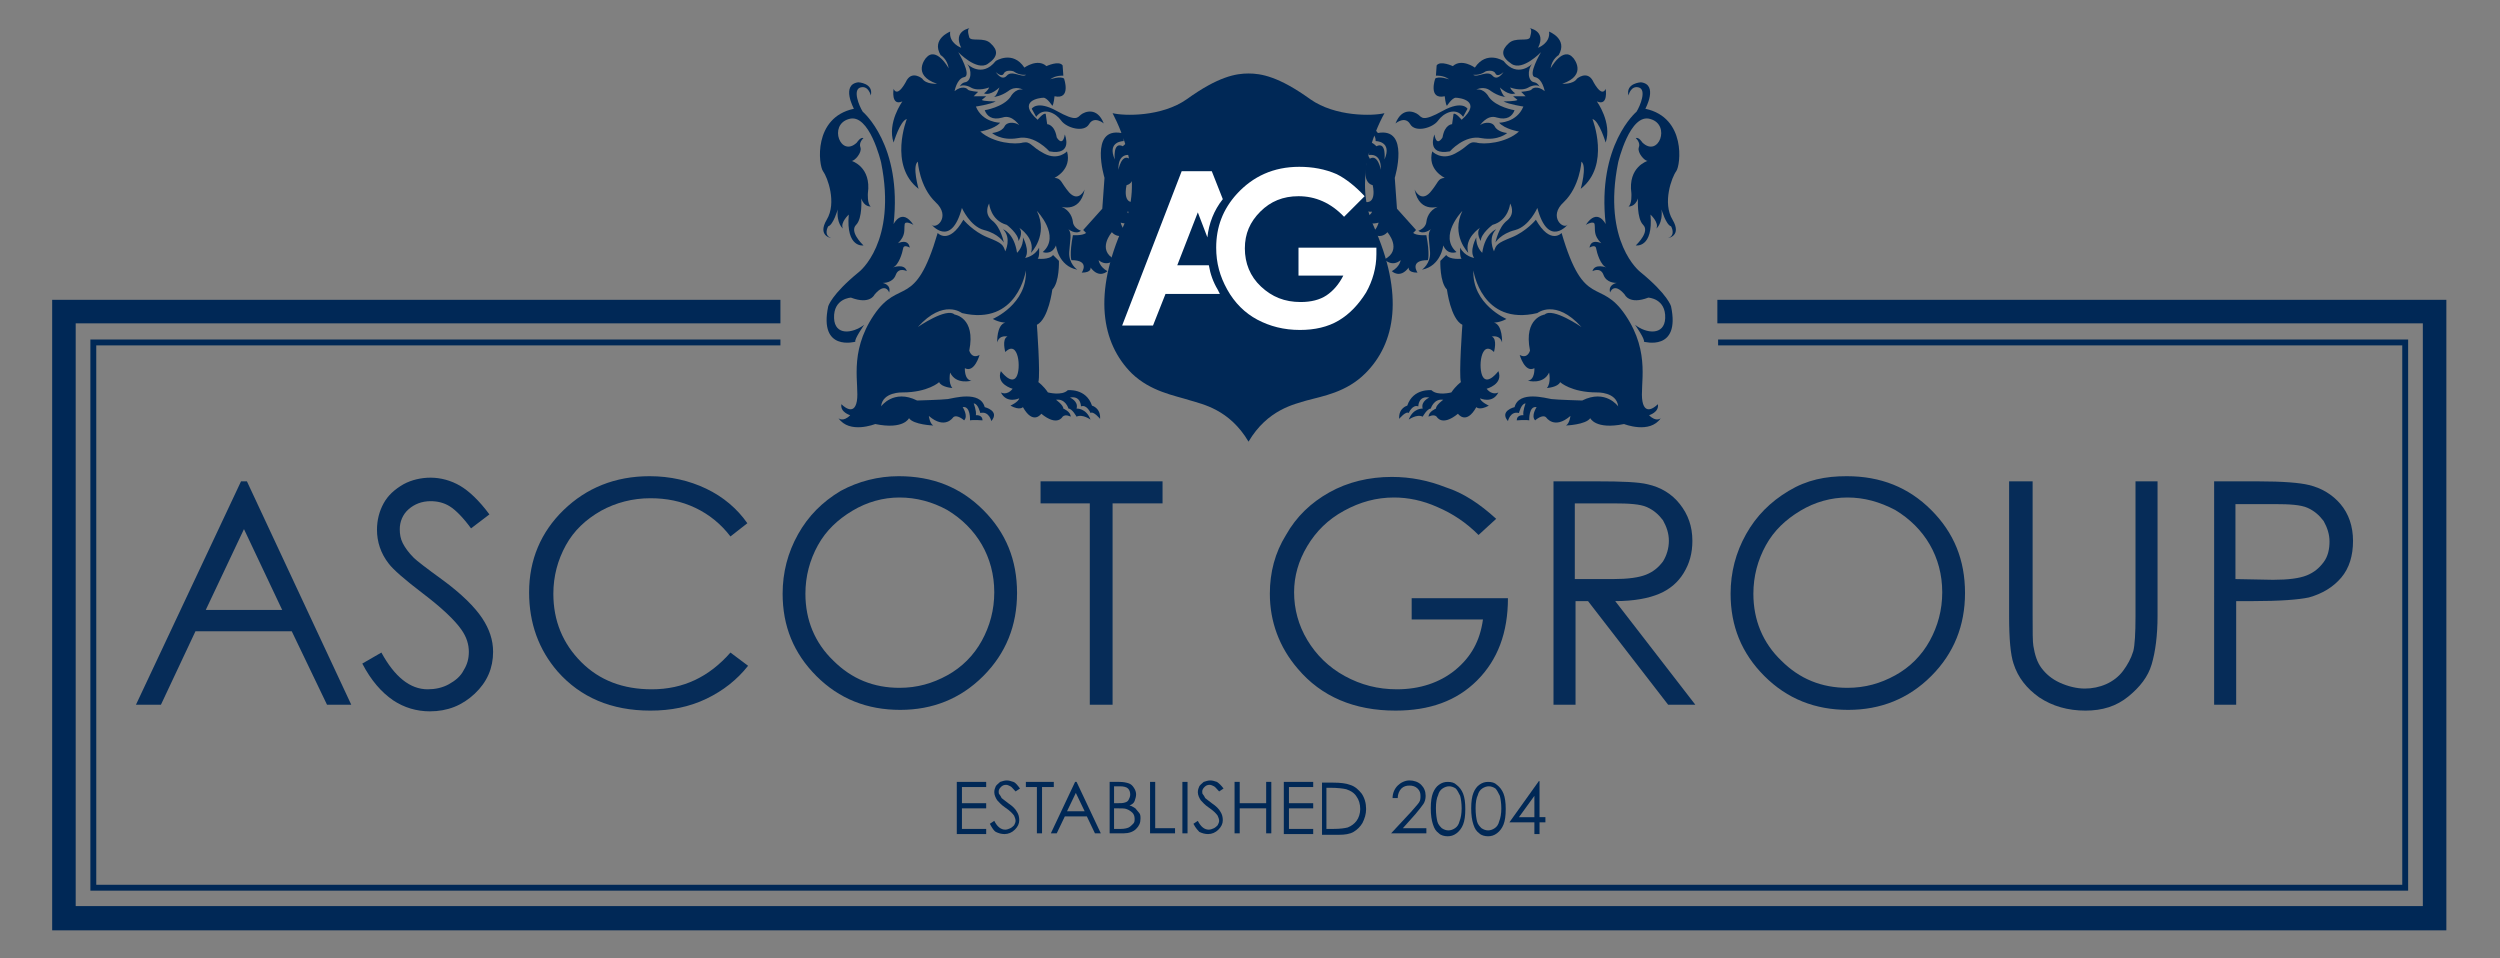 <?xml version="1.0" encoding="utf-8"?>
<!-- Generator: Adobe Illustrator 22.1.0, SVG Export Plug-In . SVG Version: 6.00 Build 0)  -->
<svg version="1.1" id="Layer_1" xmlns="http://www.w3.org/2000/svg" xmlns:xlink="http://www.w3.org/1999/xlink" x="0px" y="0px"
	 viewBox="0 0 340.2 130.4" style="enable-background:new 0 0 340.2 130.4;" xml:space="preserve">
<rect x="0" y="0" width="340.2" height="130.4" fill="#808080" stroke="none"/>
<style type="text/css">
	.st0{fill-rule:evenodd;clip-rule:evenodd;fill:#002856;}
	.st1{fill:#002856;}
	.st2{fill:#FFFFFF;}
	.st3{opacity:0.95;}
</style>
<g>
	<path class="st0" d="M169.9,60.1c-2.6-4.4-6.3-5.1-7.9-5.6c-2.2-0.7-5.4-1.2-8-3.7c-4.1-4.1-5.3-10.8-1.1-20.1
		c2.7-6-0.1-12.6-1.5-15.3c1.6,0.4,6.7,0.5,10.1-1.9c4.3-3.1,6.7-3.5,8.4-3.5c1.7,0,4.1,0.4,8.4,3.5c3.4,2.4,8.5,2.3,10.1,1.9
		c-1.5,2.7-4.2,9.3-1.5,15.3c4.2,9.4,3,16-1.1,20.1c-2.6,2.6-5.8,3.1-8,3.7C176.2,55,172.5,55.7,169.9,60.1z"/>
	<g>
		<g>
			<path class="st1" d="M144.9,18.3c-0.3,1.8-1.1,0.4-1.1,0.4c-0.3-1.8-1.3-1.8-1.3-1.8l-0.2-1.4c-0.3-0.2-1.1,0.8-1.1,0.8
				c-2.9-2.6,0.3-3,0.8-3c0.5,0,1.2,1.1,1.2,1.1c0.2-0.2,0.3-1.3,0.3-1.3c2.3,0.5,1.3-2.4,1.3-2.4c-0.5-0.4-1.9,0.1-1.9,0.1
				c0.8-0.6,1.8-0.5,1.8-0.5l-0.1-1.4c-0.5-0.7-2.2,0.1-2.2,0.1c-1.2-1.1-3,0.2-3,0.2c-1.6-2.4-3.9-0.9-3.9-0.9
				c-1.9,2.4-3.9,0.4-3.9,0.4c0.7,0.8,0.6,2.4-0.3,2.5c-0.5,0.1-0.7,0.6-0.7,0.6c0.2-0.3,1-0.2,1.5,0.1c1,0.6,2.5,0,2.5,0
				c-0.2,0.5-0.7,0.8-0.7,0.8c0.9,0.4,2.1-0.8,2.1-0.8c-0.4,1.2-0.7,1.3-0.8,1.3c0.1,0,1-0.1,2-0.8c1-0.8,2-0.2,2-0.2
				c-1.1-0.2-1.7,1-1.7,1c-1,1.4-3.5,1.8-3.5,1.8c0.3,0.8,1,1.4,2.4,1c1.4-0.5,2.4,1.2,2.4,1.2c-0.2-0.5-1.7-0.8-2.1,0
				c-0.4,0.8-1.7,0.9-1.7,0.9s1.2,1.1,3.5,0.7c2.3-0.5,4.3,1.8,4.3,1.8C146.1,21.2,144.9,18.3,144.9,18.3z M139.6,10.2
				c-0.6,0.4-1.9-0.7-2.6,0.1c-0.7,0.8-1.5-0.5-1.5-0.5s0.8,0.8,1.1,0.2c0.3-0.6,1.3-0.3,1.3-0.3C138.9,10.4,139.7,10.1,139.6,10.2z
				"/>
		</g>
		<path class="st1" d="M130.4,7.1c0,0,2.5,2.6,4,1.6c1.5-1,1.4-1.9,0.4-2.8c-0.9-0.9-2.6-0.2-2.9-0.8c-0.2-0.7-0.3-1.3,0.2-1.3
			c0,0-2.5,0.3-1.3,2.7c0,0-1.7-0.6-1.5-2.2c0,0-2.6,1-1.3,3.2c0,0,0.9,0.5,1.1,1.8c0,0-1.7-3.1-3.1-1.4c0,0-2,2.3,1.5,3.5
			c0,0-1.5,0.1-2-0.7c0,0-1.3-1.1-2.1,0.2c0,0-1.2,2.5-1.8,1.2c0,0-0.4,2.4,1.2,1.7c0,0-2.1,2.9-1.2,5.6c0,0,0.9-3,1.8-3.2
			c0,0-2.5,6.3,1.6,9.5c0,0-0.9-3.1-0.1-3.7c0,0,0.2,3.4,2.4,5.5c2.2,2,0,3.9-0.6,3c0,0,2.7,3.4,4.2-2.2c0,0,1.1,2.5,3,3
			c2,0.5,2.7,1.7,2.7,1.7s-0.4-2.1-1.6-3c-1.2-1-0.4-2.3-0.4-2.3s0.2,2.3,2.4,2.9c0,0,1.6,1.2,1.6,2.2c0,0,0.7-1.1,0.1-1.8
			c0,0,2.2,1.4,1.6,3.4c0,0,2.4-2.4,0.8-5.7c0,0,3.3,3.4,0.8,5.6c0,0,1.2,0.5,1.8-0.9c0,0,0.3,2.8,2.9,3.3c0,0-1.2-0.8-1.1-2.4
			c0.1-1.6,0.4-2.5-0.1-3.1c0,0,1,0.8,1.7,0.2c0,0-1-0.3-1.1-1.2c-0.1-0.9-0.7-1.9-2-2.2c0,0,2.9,1.3,3.6-2.2c0,0-0.8,1.8-2.1,0.4
			c-1.2-1.4-1-1.9-2-2c0,0,2.4-1.1,1.7-3.6c0,0-1.2,1.3-3.1,0.3c-1.9-1-1.8-1.7-2.9-1.5c-1,0.3-4,0.1-5.8-1.5c0,0,1.9-0.3,2.7-1.2
			c0,0-2.4,0-3.3-2.2c0,0,2-0.3,2.7-0.7c0,0-1.7,0-1.9-0.2l0.6-0.5h-1.7l0.6-0.6c0,0-1.2-0.1-1.4-0.3c-0.1-0.2-0.8-0.6-1.8,0.2
			c0,0,0.3-1.7,1.3-1.9C132.3,10.3,130.4,7.1,130.4,7.1z"/>
		<path class="st1" d="M144.1,35.5c0,0,0.1,2.9-0.9,3.9c0,0-0.5,4-2.1,4.8c0,0,0.5,6.8,0.2,7.8c0,0,0.7,0.5,1.3,1.4
			c0,0,1.9,0.5,2.7-0.3c0,0,2.5-0.3,3.3,2.1c0,0,1.2,0.3,1.1,1.8c0,0-0.9-1.1-1.3-0.8c0,0-0.5-1.2-1.3-0.9c0,0,0-1.5-1.5-1.2
			c0,0,1.2,0.5,0.9,1.5c0,0,1.3-0.1,1.9,1.5c0,0-1.1-0.8-1.9-0.4c0,0-0.6-1.1-1.1-1.1c0,0-0.4-1.4-1.7-1.2c0,0,1,0.7,1,1.2
			c0,0,1,0.4,1,1.1c0,0-0.7-0.4-1.1,0c0,0-0.7,1.4-2.9-0.4c0,0-1.1,1.6-2.5-0.9c0,0-0.4,0.5-1.7-0.2c0,0,1.1-0.5,1.2-1
			c0,0-1.7,0.8-2.5-0.8c0,0,0.8,0.5,1.6-0.5c0,0-2.3-0.6-1.6-2.4c0,0,1.4,1.9,2.1,0.8c0.7-1.1,0.3-5.2-1.5-3.4c0,0-0.5-1.8,0.3-2.1
			c0,0-1.1-0.3-1.4,0.8c0,0-0.1-2.4,1.1-2.7c0,0-0.8,0-1.7-0.5c0,0,4.7-2,4.5-6.6c0,0-1.1,7.6-8.7,5.8c0,0-2.5-2-6,1.9
			c0,0,3.9-2.7,5-1.7c0,0,2.9,0.4,2,4.9c0,0,0.3,1.2,1.4,0.6c0,0-0.7,2.5-2,1.8c0,0-0.1,1.6,0.9,1.7c0,0-2.1,0.6-2.9-1.1
			c0,0-0.3,1.4,0.3,2.1c0,0-1.5-0.1-1.8-0.8c0,0-1.5,1.4-5,1.4c0,0-2.7-0.1-2.9,1.9c0,0,1.7-2.4,4.9-0.8c0,0,3.5-0.1,4.2-0.2
			c0.7-0.1,4.4-1.2,5,1.1c0,0,2.1,0.5,0.9,1.9c0,0-0.3-1.4-1.5-1.1c0,0-0.3-1.3-0.9-1.3c0,0,0.4,1,0.3,1.6c0,0,0.9-0.1,0.9,0.7
			c0,0-1.2-0.1-1.7,0c0,0,0.1-2-1-1.8c0,0,0.8,1.2,0.2,1.8c0,0-1-0.9-1.5-0.4c0,0-1.1,1.7-3.3-0.2c0,0,0.1,1,0.6,1.3
			c0,0-2.7-0.1-3.3-1c0,0-0.7,1.6-4.6,0.8c0,0-3.5,1.4-5-0.8c0,0,0.6,0.6,1.6-0.4c0,0-1.4-0.4-1.2-1.5c0,0,1.7,1.8,2.1-0.4
			c0.4-2.2-1.2-6.5,2.3-11.7c3.5-5.2,5.6-0.6,8.7-11.2c0,0,1.5,1.7,3.5-1.8c0,0,1.3,1.6,3.3,2.4c2,0.8,2.1,1,2.4,1.9
			c0,0,0.9-1.8-0.3-3c0,0,1.5,0.5,1.9,3.2c0,0,0.9-0.8,0.8-2.1c0,0,1,1.8,0.3,2.8c0,0,1.3-0.2,1.9-1.4c0,0,0.1,1.3-0.2,1.5
			c0,0,1.6,0.2,2.1-0.5L144.1,35.5z"/>
		<path class="st1" d="M117.6,44.2c0,0-1.4,2-1.2,2.3c0,0-5,1.4-3.7-4.8c0,0,0.4-1.6,4.2-4.7c0,0,5.2-4,3-14.9c0,0-1.6-6.8-4.4-5.9
			c-2.8,0.8-1.1,5.3,1.1,3.2c0,0,0.5-0.8,0.9-0.6c0,0-0.7,0.6-0.4,1.3c0.2,0.7-0.8,1.8-1.2,1.8c0,0,2.7,0.8,2.2,4.4
			c0,0-0.1,1.5,0.4,1.8c0,0-0.9,0.1-1.3-1.1c0,0,0.2,2.7-0.7,3.6c-0.9,0.9,0.7,2.5,1,2.8c0,0-2.4,0.4-2-4.2c0,0-1.2,1.1-0.8,1.9
			c0,0-0.9-0.7-0.7-2.6c0,0-0.6,2.1-1.3,2.3c0,0-0.7,1.2,0.4,1.6c0,0-1.9-0.3-0.6-2.5c1.4-2.3,0.1-5.8-0.5-6.6
			c-0.6-0.8-1.4-7.3,4.2-8.5c0,0-1.8-3.3,0.6-3.6c0,0,2.1,0.1,1.7,1.8c0,0-0.3-1.4-1.4-1.1c-1.1,0.3-0.2,2.5,0.3,3.3
			c0,0,5.4,4.5,4.2,15.3c0,0,1.1-2.3,2.7,0.1c0,0-1.2-0.7-1.2,0c-0.1,0.7,0.2,1.4-0.9,2.5c0,0,1.4-0.7,1.6,0.6c0,0-0.8-0.5-0.9,0.1
			c-0.1,0.6-0.6,2.3-1.4,2.6c0,0,1.6-0.6,1.9,0.5c0,0-1.1-0.6-1.5,0.5c-0.4,1.1-1.6,1.1-1.8,1.1c0,0,1.2,0.2,0.9,1.3
			c0,0-0.5-1.5-2,0.3c0,0-0.6,1.4-3.2,0.4c0,0-2.4,0.1-2.3,2.8C113.6,45.7,116,45.4,117.6,44.2z"/>
		<path class="st1" d="M140.4,14.8c0,0,0.7-1.2,3.4,0.3c2.7,1.5,2.8,0.9,3.3,0.5c0.5-0.4,2.2-1.1,3.1,1.2c0,0-1.3-1.1-2,0.1
			c-0.7,1.2-3.1,0.5-3.8-0.5c-0.7-1-2.4-1.9-3.4-0.5L140.4,14.8z"/>
		<path class="st1" d="M147.4,31.3l2.6-2.9l0.3-4.2c0,0-2.1-6.9,2.3-6.1c0,0,0.8-1.3,1.6,0.1c0,0-1.3-0.4-1.3,1c0,0-2.3,0-1.2,2.5
			c0,0-0.3-2.5,1.1-1.8c0,0,1.1-1.2,1.6-0.2c0,0-0.7,0.3-0.6,1.4c0,0-1.7-0.4-1.6,2c0,0,0.4-2.2,1.5-1.5c0,0,0.2-0.7,0.6-0.3
			c0,0-0.3,0.8,0,1.5c0,0,0.3,2.1-1,2.4c0,0-0.7,2.9,1.4,2.2c0,0-0.1,1.6-1.3,1.4c0,0,0.1,0.6,1.1,0.7c0,0-0.1,1.3-2,0.8
			c0,0,0.3,1.2,1.1,1.4c0,0-1.3,1-2.3-0.1c0,0-2.1,2.4,0.4,3.7c0,0-1,1.1-2.2,0.1c0,0,0.1,0.9,1.2,1.5c0,0-1.1,1.1-2.3-0.5
			c0,0,0.2,0.7-1.2,0.7c0,0,1.2-1.7-1.4-1.7c0,0-0.3-0.7,0.2-3.4c0,0,1.3,0.1,1.8-0.3L147.4,31.3z"/>
	</g>
	<polygon class="st1" points="327.7,121.2 12.3,121.2 12.3,46.2 106.2,46.2 106.2,47 13.1,47 13.1,120.4 326.9,120.4 326.9,47 
		233.8,47 233.8,46.2 327.7,46.2 	"/>
	<polygon class="st1" points="332.9,126.6 7.1,126.6 7.1,40.8 106.2,40.8 106.2,44 10.3,44 10.3,123.3 329.7,123.3 329.7,44 
		233.7,44 233.7,40.8 332.9,40.8 	"/>
	<g>
		<path class="st2" d="M165.7,39.4c-0.6-1-1-2.1-1.2-3.3h-4.3l2.8-7.2l1.3,3.4c0.2-1.9,0.9-3.7,2.1-5.2l-1.5-3.8h-4.1l-8.1,21h4.2
			l1.7-4.3h7.4C165.9,39.8,165.8,39.6,165.7,39.4z"/>
	</g>
	<g>
		<path class="st2" d="M185.7,26.7l-2.8,2.8c-1.8-1.9-3.9-2.8-6.2-2.8c-2.1,0-3.8,0.7-5.2,2.1c-1.4,1.4-2.1,3-2.1,5
			c0,2,0.7,3.8,2.2,5.2c1.5,1.4,3.2,2.1,5.4,2.1c1.4,0,2.6-0.3,3.5-0.9c0.9-0.6,1.7-1.5,2.3-2.7h-6.1v-3.8h10.6l0,0.9
			c0,1.8-0.5,3.6-1.4,5.2c-1,1.6-2.2,2.9-3.7,3.8c-1.5,0.9-3.3,1.3-5.3,1.3c-2.2,0-4.1-0.5-5.8-1.4c-1.7-0.9-3.1-2.3-4.1-4.1
			c-1-1.8-1.5-3.6-1.5-5.7c0-2.8,0.9-5.2,2.8-7.3c2.2-2.4,5-3.7,8.5-3.7c1.8,0,3.5,0.3,5.1,1C183.1,24.3,184.4,25.3,185.7,26.7z"/>
	</g>
	<g>
		<path class="st1" d="M130.2,106.4h4v0.7h-3.3v2.2h3.3v0.7h-3.3v2.8h3.3v0.7h-4V106.4z"/>
		<path class="st1" d="M134.7,112.1l0.6-0.4c0.4,0.8,0.9,1.2,1.5,1.2c0.2,0,0.5-0.1,0.7-0.2c0.2-0.1,0.4-0.3,0.5-0.4
			c0.1-0.2,0.2-0.4,0.2-0.6c0-0.2-0.1-0.5-0.2-0.7c-0.2-0.3-0.6-0.7-1.2-1.1c-0.6-0.4-0.9-0.8-1.1-1c-0.2-0.3-0.4-0.7-0.4-1.1
			c0-0.3,0.1-0.6,0.2-0.8s0.4-0.4,0.6-0.6c0.3-0.1,0.6-0.2,0.9-0.2c0.3,0,0.6,0.1,0.9,0.2s0.6,0.5,0.9,0.9l-0.6,0.4
			c-0.3-0.3-0.5-0.6-0.7-0.7c-0.2-0.1-0.4-0.2-0.6-0.2c-0.3,0-0.5,0.1-0.7,0.3c-0.2,0.2-0.3,0.4-0.3,0.6c0,0.2,0,0.3,0.1,0.4
			c0.1,0.1,0.2,0.3,0.3,0.5c0.1,0.1,0.4,0.3,0.9,0.7c0.6,0.4,1,0.8,1.2,1.2c0.2,0.3,0.3,0.7,0.3,1.1c0,0.5-0.2,0.9-0.6,1.3
			s-0.9,0.6-1.4,0.6c-0.4,0-0.8-0.1-1.2-0.3C135.3,113.1,135,112.7,134.7,112.1z"/>
		<path class="st1" d="M139.6,107.1v-0.7h3.8v0.7h-1.6v6.3h-0.7v-6.3H139.6z"/>
		<path class="st1" d="M146.5,106.4l3.3,7H149l-1.1-2.3h-3l-1.1,2.3H143l3.3-7H146.5z M146.4,107.9l-1.2,2.5h2.4L146.4,107.9z"/>
		<path class="st1" d="M150.9,106.4h1.4c0.6,0,1,0.1,1.3,0.2s0.5,0.3,0.7,0.6c0.2,0.3,0.3,0.6,0.3,0.9c0,0.3-0.1,0.6-0.2,0.9
			s-0.4,0.5-0.7,0.6c0.4,0.1,0.6,0.3,0.8,0.4c0.2,0.2,0.3,0.4,0.5,0.6s0.2,0.5,0.2,0.8c0,0.6-0.2,1-0.6,1.4c-0.4,0.4-1,0.6-1.7,0.6
			h-1.9V106.4z M151.6,107.1v2.2h0.4c0.5,0,0.8,0,1.1-0.1s0.4-0.2,0.5-0.4c0.1-0.2,0.2-0.4,0.2-0.7c0-0.3-0.1-0.6-0.3-0.8
			c-0.2-0.2-0.6-0.3-1.1-0.3H151.6z M151.6,110.1v2.7h0.9c0.5,0,0.9-0.1,1.1-0.2c0.2-0.1,0.4-0.3,0.6-0.5s0.2-0.4,0.2-0.7
			c0-0.3-0.1-0.6-0.3-0.8c-0.2-0.2-0.5-0.4-0.8-0.5c-0.2-0.1-0.7-0.1-1.2-0.1H151.6z"/>
		<path class="st1" d="M156.5,106.4h0.7v6.3h2.7v0.7h-3.4V106.4z"/>
		<path class="st1" d="M160.9,106.4h0.7v7h-0.7V106.4z"/>
		<path class="st1" d="M162.4,112.1l0.6-0.4c0.4,0.8,0.9,1.2,1.5,1.2c0.2,0,0.5-0.1,0.7-0.2c0.2-0.1,0.4-0.3,0.5-0.4
			c0.1-0.2,0.2-0.4,0.2-0.6c0-0.2-0.1-0.5-0.2-0.7c-0.2-0.3-0.6-0.7-1.2-1.1c-0.6-0.4-0.9-0.8-1.1-1c-0.2-0.3-0.4-0.7-0.4-1.1
			c0-0.3,0.1-0.6,0.2-0.8s0.4-0.4,0.6-0.6c0.3-0.1,0.6-0.2,0.9-0.2c0.3,0,0.6,0.1,0.9,0.2c0.3,0.2,0.6,0.5,0.9,0.9l-0.6,0.4
			c-0.3-0.3-0.5-0.6-0.7-0.7c-0.2-0.1-0.4-0.2-0.6-0.2c-0.3,0-0.5,0.1-0.7,0.3c-0.2,0.2-0.3,0.4-0.3,0.6c0,0.2,0,0.3,0.1,0.4
			c0.1,0.1,0.2,0.3,0.3,0.5c0.1,0.1,0.4,0.3,0.9,0.7c0.6,0.4,1,0.8,1.2,1.2c0.2,0.3,0.3,0.7,0.3,1.1c0,0.5-0.2,0.9-0.6,1.3
			s-0.9,0.6-1.4,0.6c-0.4,0-0.8-0.1-1.2-0.3C163.1,113.1,162.7,112.7,162.4,112.1z"/>
		<path class="st1" d="M168,106.4h0.7v2.9h3.6v-2.9h0.7v7h-0.7v-3.4h-3.6v3.4H168V106.4z"/>
		<path class="st1" d="M174.7,106.4h4v0.7h-3.3v2.2h3.3v0.7h-3.3v2.8h3.3v0.7h-4V106.4z"/>
		<path class="st1" d="M179.9,113.5v-7h1.5c1,0,1.8,0.1,2.3,0.3c0.7,0.2,1.2,0.7,1.6,1.2c0.4,0.6,0.6,1.3,0.6,2.1
			c0,0.7-0.2,1.3-0.5,1.9c-0.3,0.5-0.7,0.9-1.2,1.2s-1.2,0.4-2,0.4H179.9z M180.6,112.8h0.8c1,0,1.6-0.1,2-0.2
			c0.5-0.2,0.9-0.5,1.2-0.9c0.3-0.4,0.5-1,0.5-1.6c0-0.7-0.2-1.3-0.5-1.7c-0.3-0.5-0.8-0.8-1.4-1c-0.4-0.1-1.2-0.2-2.2-0.2h-0.5
			V112.8z"/>
		<path class="st1" d="M190.2,108.6h-0.7c0-0.7,0.3-1.3,0.7-1.7c0.4-0.4,1-0.7,1.6-0.7c0.6,0,1.2,0.2,1.6,0.6
			c0.4,0.4,0.6,0.9,0.6,1.5c0,0.4-0.1,0.8-0.3,1.1c-0.2,0.3-0.6,0.8-1.1,1.4l-1.7,1.9h3.2v0.7h-4.8l2.7-2.9c0.5-0.6,0.9-1,1.1-1.3
			c0.2-0.3,0.2-0.6,0.2-0.9c0-0.4-0.1-0.7-0.4-1s-0.7-0.4-1.1-0.4c-0.4,0-0.8,0.1-1.1,0.4S190.2,108.1,190.2,108.6z"/>
		<path class="st1" d="M194.7,110c0-0.9,0.1-1.6,0.3-2.1s0.5-0.9,0.8-1.1c0.4-0.3,0.8-0.4,1.2-0.4c0.5,0,0.9,0.1,1.2,0.4
			c0.4,0.3,0.7,0.7,0.9,1.2c0.2,0.5,0.3,1.2,0.3,2.1c0,0.9-0.1,1.6-0.3,2.1s-0.5,0.9-0.9,1.2c-0.4,0.3-0.8,0.4-1.2,0.4
			c-0.4,0-0.9-0.1-1.2-0.4c-0.4-0.3-0.6-0.6-0.8-1.2C194.8,111.6,194.7,110.9,194.7,110z M195.4,110c0,0.8,0.1,1.4,0.2,1.8
			c0.1,0.4,0.4,0.7,0.6,0.9c0.3,0.2,0.6,0.3,0.9,0.3c0.3,0,0.6-0.1,0.9-0.3c0.3-0.2,0.5-0.5,0.6-0.9c0.2-0.5,0.3-1.1,0.3-1.8
			c0-0.7-0.1-1.3-0.2-1.7c-0.2-0.4-0.4-0.8-0.6-1c-0.3-0.2-0.6-0.3-0.9-0.3c-0.3,0-0.6,0.1-0.9,0.3c-0.3,0.2-0.5,0.5-0.6,0.9
			C195.5,108.6,195.4,109.2,195.4,110z"/>
		<path class="st1" d="M200.2,110c0-0.9,0.1-1.6,0.3-2.1c0.2-0.5,0.5-0.9,0.8-1.1c0.4-0.3,0.8-0.4,1.2-0.4c0.5,0,0.9,0.1,1.2,0.4
			c0.4,0.3,0.7,0.7,0.9,1.2s0.3,1.2,0.3,2.1c0,0.9-0.1,1.6-0.3,2.1s-0.5,0.9-0.9,1.2c-0.4,0.3-0.8,0.4-1.2,0.4
			c-0.4,0-0.9-0.1-1.2-0.4c-0.4-0.3-0.6-0.6-0.8-1.2C200.3,111.6,200.2,110.9,200.2,110z M200.8,110c0,0.8,0.1,1.4,0.2,1.8
			c0.1,0.4,0.4,0.7,0.6,0.9c0.3,0.2,0.6,0.3,0.9,0.3c0.3,0,0.6-0.1,0.9-0.3c0.3-0.2,0.5-0.5,0.6-0.9c0.2-0.5,0.3-1.1,0.3-1.8
			c0-0.7-0.1-1.3-0.2-1.7c-0.2-0.4-0.4-0.8-0.6-1c-0.3-0.2-0.6-0.3-0.9-0.3c-0.3,0-0.6,0.1-0.9,0.3c-0.3,0.2-0.5,0.5-0.6,0.9
			C200.9,108.6,200.8,109.2,200.8,110z"/>
		<path class="st1" d="M209.4,106.3h0.1v4.9h0.8v0.7h-0.8v1.6h-0.7v-1.6h-3.4L209.4,106.3z M208.8,111.2v-2.9l-2.1,2.9H208.8z"/>
	</g>
	<g class="st3">
		<path class="st1" d="M33.6,65.5l14.2,30.4h-3.3l-4.8-10H26.6l-4.7,10h-3.4l14.3-30.4H33.6z M33.2,72L28,83h10.4L33.2,72z"/>
		<path class="st1" d="M49.3,90.3l2.6-1.5c1.8,3.3,3.9,5,6.3,5c1,0,2-0.2,2.9-0.7c0.9-0.5,1.6-1.1,2-1.9c0.5-0.8,0.7-1.6,0.7-2.5
			c0-1-0.3-2-1-3c-0.9-1.3-2.7-3-5.2-4.9c-2.5-1.9-4.1-3.3-4.7-4.1c-1.1-1.4-1.6-3-1.6-4.6c0-1.3,0.3-2.5,0.9-3.6
			c0.6-1.1,1.5-1.9,2.7-2.6c1.1-0.6,2.4-0.9,3.7-0.9c1.4,0,2.8,0.4,4,1.1c1.2,0.7,2.6,2,4,3.9l-2.5,1.9c-1.1-1.5-2.1-2.5-2.9-3
			s-1.7-0.7-2.6-0.7c-1.2,0-2.2,0.4-3,1.1c-0.8,0.7-1.2,1.7-1.2,2.7c0,0.7,0.1,1.3,0.4,1.9c0.3,0.6,0.8,1.3,1.5,2
			c0.4,0.4,1.7,1.4,3.9,3c2.6,1.9,4.4,3.7,5.4,5.2c1,1.5,1.5,3,1.5,4.6c0,2.2-0.8,4.1-2.5,5.7s-3.7,2.4-6.1,2.4
			c-1.8,0-3.5-0.5-5-1.5C51.9,94.2,50.5,92.6,49.3,90.3z"/>
		<path class="st1" d="M101.7,71.2L99.4,73c-1.3-1.7-2.9-3-4.8-3.9c-1.9-0.9-3.9-1.3-6.1-1.3c-2.4,0-4.7,0.6-6.7,1.7
			c-2.1,1.2-3.7,2.7-4.8,4.7c-1.1,2-1.7,4.2-1.7,6.6c0,3.7,1.3,6.8,3.8,9.3s5.7,3.7,9.6,3.7c4.3,0,7.8-1.7,10.7-5l2.4,1.8
			c-1.5,1.9-3.4,3.4-5.7,4.5c-2.3,1.1-4.8,1.6-7.6,1.6c-5.3,0-9.5-1.8-12.6-5.3c-2.6-3-3.9-6.6-3.9-10.8c0-4.4,1.6-8.2,4.7-11.2
			c3.1-3,7-4.6,11.7-4.6c2.8,0,5.4,0.6,7.7,1.7C98.4,67.6,100.3,69.2,101.7,71.2z"/>
		<path class="st1" d="M122.3,64.8c4.6,0,8.4,1.5,11.5,4.6s4.6,6.8,4.6,11.3c0,4.4-1.5,8.2-4.6,11.3c-3.1,3.1-6.9,4.6-11.3,4.6
			c-4.5,0-8.3-1.5-11.4-4.6s-4.6-6.8-4.6-11.2c0-2.9,0.7-5.6,2.1-8.1c1.4-2.5,3.3-4.4,5.8-5.9C116.8,65.5,119.5,64.8,122.3,64.8z
			 M122.4,67.7c-2.2,0-4.4,0.6-6.4,1.8c-2,1.2-3.6,2.7-4.7,4.7c-1.1,2-1.7,4.2-1.7,6.6c0,3.6,1.3,6.7,3.8,9.1c2.5,2.5,5.5,3.7,9,3.7
			c2.4,0,4.5-0.6,6.5-1.7c2-1.1,3.6-2.7,4.7-4.7c1.1-2,1.7-4.2,1.7-6.6c0-2.4-0.6-4.6-1.7-6.5c-1.1-1.9-2.7-3.5-4.7-4.7
			C126.9,68.3,124.7,67.7,122.4,67.7z"/>
		<path class="st1" d="M141.6,68.5v-3h16.6v3h-6.8v27.4h-3.1V68.5H141.6z"/>
		<path class="st1" d="M203.6,70.6l-2.4,2.2c-1.7-1.7-3.5-2.9-5.6-3.8c-2-0.9-4-1.3-5.9-1.3c-2.4,0-4.6,0.6-6.8,1.8
			c-2.2,1.2-3.8,2.8-5,4.8s-1.8,4.1-1.8,6.3c0,2.3,0.6,4.5,1.8,6.5s2.9,3.7,5.1,4.9c2.2,1.2,4.5,1.8,7.1,1.8c3.1,0,5.8-0.9,7.9-2.6
			c2.2-1.8,3.4-4,3.8-6.9h-9.7v-2.9h13.1c0,4.7-1.4,8.4-4.2,11.2s-6.5,4.1-11.1,4.1c-5.6,0-10.1-1.9-13.3-5.7
			c-2.5-2.9-3.8-6.4-3.8-10.2c0-2.9,0.7-5.6,2.2-8c1.4-2.5,3.4-4.4,5.9-5.8c2.5-1.4,5.4-2.1,8.5-2.1c2.6,0,5,0.5,7.3,1.4
			C199.2,67.1,201.4,68.6,203.6,70.6z"/>
		<path class="st1" d="M211.3,65.5h6c3.4,0,5.7,0.1,6.9,0.4c1.8,0.4,3.3,1.3,4.4,2.7c1.1,1.4,1.7,3,1.7,5c0,1.7-0.4,3.1-1.2,4.4
			s-1.9,2.2-3.3,2.8c-1.4,0.6-3.4,1-6,1l10.9,14.1H227l-10.9-14.1h-1.7v14.1h-3V65.5z M214.3,68.5v10.3l5.2,0c2,0,3.5-0.2,4.5-0.6
			c1-0.4,1.7-1,2.3-1.8c0.5-0.8,0.8-1.8,0.8-2.8c0-1-0.3-1.9-0.8-2.8c-0.6-0.8-1.3-1.4-2.2-1.8c-0.9-0.4-2.4-0.5-4.5-0.5H214.3z"/>
		<path class="st1" d="M251.3,64.8c4.6,0,8.4,1.5,11.5,4.6s4.6,6.8,4.6,11.3c0,4.4-1.5,8.2-4.6,11.3c-3.1,3.1-6.9,4.6-11.3,4.6
			c-4.5,0-8.3-1.5-11.4-4.6c-3.1-3.1-4.6-6.8-4.6-11.2c0-2.9,0.7-5.6,2.1-8.1c1.4-2.5,3.3-4.4,5.8-5.9S248.4,64.8,251.3,64.8z
			 M251.4,67.7c-2.2,0-4.4,0.6-6.4,1.8c-2,1.2-3.6,2.7-4.7,4.7c-1.1,2-1.7,4.2-1.7,6.6c0,3.6,1.3,6.7,3.8,9.1c2.5,2.5,5.5,3.7,9,3.7
			c2.4,0,4.5-0.6,6.5-1.7c2-1.1,3.6-2.7,4.7-4.7s1.7-4.2,1.7-6.6c0-2.4-0.6-4.6-1.7-6.5c-1.1-1.9-2.7-3.5-4.7-4.7
			C255.8,68.3,253.7,67.7,251.4,67.7z"/>
		<path class="st1" d="M273.6,65.5h3v18.3c0,2.2,0,3.5,0.1,4.1c0.2,1.2,0.5,2.2,1.1,3s1.4,1.5,2.5,2c1.1,0.5,2.3,0.8,3.4,0.8
			c1,0,2-0.2,2.9-0.6c0.9-0.4,1.7-1,2.3-1.8c0.6-0.8,1.1-1.7,1.4-2.7c0.2-0.8,0.3-2.4,0.3-4.7V65.5h3v18.3c0,2.7-0.3,4.9-0.8,6.6
			c-0.5,1.7-1.6,3.1-3.2,4.4s-3.5,1.9-5.8,1.9c-2.4,0-4.5-0.6-6.3-1.8c-1.7-1.2-2.9-2.7-3.5-4.6c-0.4-1.2-0.6-3.3-0.6-6.4V65.5z"/>
		<path class="st1" d="M301.2,65.5h6c3.5,0,5.8,0.2,7,0.5c1.7,0.4,3.2,1.3,4.3,2.6c1.1,1.3,1.7,3,1.7,5c0,2-0.5,3.7-1.6,5
			s-2.6,2.2-4.4,2.7c-1.4,0.3-3.9,0.5-7.7,0.5h-2.2v14.1h-3V65.5z M304.2,68.5v10.3l5.1,0.1c2.1,0,3.6-0.2,4.6-0.6
			c1-0.4,1.7-1,2.3-1.8c0.6-0.8,0.8-1.8,0.8-2.8c0-1-0.3-1.9-0.8-2.8c-0.6-0.8-1.3-1.4-2.2-1.8c-0.9-0.4-2.4-0.5-4.4-0.5H304.2z"/>
	</g>
	<g>
		<g>
			<path class="st1" d="M195.2,18.3c0.3,1.8,1.1,0.4,1.1,0.4c0.3-1.8,1.3-1.8,1.3-1.8l0.2-1.4c0.3-0.2,1.1,0.8,1.1,0.8
				c2.9-2.6-0.3-3-0.8-3c-0.5,0-1.2,1.1-1.2,1.1c-0.2-0.2-0.3-1.3-0.3-1.3c-2.3,0.5-1.3-2.4-1.3-2.4c0.5-0.4,1.9,0.1,1.9,0.1
				c-0.8-0.6-1.8-0.5-1.8-0.5l0.1-1.4c0.5-0.7,2.2,0.1,2.2,0.1c1.2-1.1,3,0.2,3,0.2c1.6-2.4,3.9-0.9,3.9-0.9
				c1.9,2.4,3.9,0.4,3.9,0.4c-0.7,0.8-0.6,2.4,0.3,2.5c0.5,0.1,0.7,0.6,0.7,0.6c-0.2-0.3-1-0.2-1.5,0.1c-1,0.6-2.5,0-2.5,0
				c0.2,0.5,0.7,0.8,0.7,0.8c-0.9,0.4-2.1-0.8-2.1-0.8c0.4,1.2,0.7,1.3,0.8,1.3c-0.1,0-1-0.1-2-0.8c-1-0.8-2-0.2-2-0.2
				c1.1-0.2,1.7,1,1.7,1c1,1.4,3.5,1.8,3.5,1.8c-0.3,0.8-1,1.4-2.4,1c-1.4-0.5-2.4,1.2-2.4,1.2c0.2-0.5,1.7-0.8,2.1,0
				c0.4,0.8,1.7,0.9,1.7,0.9s-1.2,1.1-3.5,0.7c-2.3-0.5-4.3,1.8-4.3,1.8C194,21.2,195.2,18.3,195.2,18.3z M200.5,10.2
				c0.6,0.4,1.9-0.7,2.6,0.1c0.7,0.8,1.5-0.5,1.5-0.5s-0.8,0.8-1.1,0.2c-0.3-0.6-1.3-0.3-1.3-0.3C201.2,10.4,200.4,10.1,200.5,10.2z
				"/>
		</g>
		<path class="st1" d="M209.7,7.1c0,0-2.5,2.6-4,1.6c-1.5-1-1.4-1.9-0.4-2.8c0.9-0.9,2.6-0.2,2.9-0.8c0.2-0.7,0.3-1.3-0.2-1.3
			c0,0,2.5,0.3,1.3,2.7c0,0,1.7-0.6,1.5-2.2c0,0,2.6,1,1.3,3.2c0,0-0.9,0.5-1.1,1.8c0,0,1.7-3.1,3.1-1.4c0,0,2,2.3-1.5,3.5
			c0,0,1.5,0.1,2-0.7c0,0,1.3-1.1,2.1,0.2c0,0,1.2,2.5,1.8,1.2c0,0,0.4,2.4-1.2,1.7c0,0,2.1,2.9,1.2,5.6c0,0-0.9-3-1.8-3.2
			c0,0,2.5,6.3-1.6,9.5c0,0,0.9-3.1,0.1-3.7c0,0-0.2,3.4-2.4,5.5c-2.2,2,0,3.9,0.6,3c0,0-2.7,3.4-4.2-2.2c0,0-1.1,2.5-3,3
			c-2,0.5-2.7,1.7-2.7,1.7s0.4-2.1,1.6-3c1.2-1,0.4-2.3,0.4-2.3s-0.2,2.3-2.4,2.9c0,0-1.6,1.2-1.6,2.2c0,0-0.7-1.1-0.1-1.8
			c0,0-2.2,1.4-1.6,3.4c0,0-2.4-2.4-0.8-5.7c0,0-3.3,3.4-0.8,5.6c0,0-1.2,0.5-1.8-0.9c0,0-0.3,2.8-2.9,3.3c0,0,1.2-0.8,1.1-2.4
			c-0.1-1.6-0.4-2.5,0.1-3.1c0,0-1,0.8-1.7,0.2c0,0,1-0.3,1.1-1.2c0.1-0.9,0.7-1.9,2-2.2c0,0-2.9,1.3-3.6-2.2c0,0,0.8,1.8,2.1,0.4
			c1.2-1.4,1-1.9,2-2c0,0-2.4-1.1-1.7-3.6c0,0,1.2,1.3,3.1,0.3c1.9-1,1.8-1.7,2.9-1.5c1,0.3,4,0.1,5.8-1.5c0,0-1.9-0.3-2.7-1.2
			c0,0,2.4,0,3.3-2.2c0,0-2-0.3-2.7-0.7c0,0,1.7,0,1.9-0.2l-0.6-0.5h1.7l-0.6-0.6c0,0,1.2-0.1,1.4-0.3c0.1-0.2,0.8-0.6,1.8,0.2
			c0,0-0.3-1.7-1.3-1.9C207.8,10.3,209.7,7.1,209.7,7.1z"/>
		<path class="st1" d="M196,35.5c0,0-0.1,2.9,0.9,3.9c0,0,0.5,4,2.1,4.8c0,0-0.5,6.8-0.2,7.8c0,0-0.7,0.5-1.3,1.4
			c0,0-1.9,0.5-2.7-0.3c0,0-2.5-0.3-3.3,2.1c0,0-1.2,0.3-1.1,1.8c0,0,0.9-1.1,1.3-0.8c0,0,0.5-1.2,1.3-0.9c0,0,0-1.5,1.5-1.2
			c0,0-1.2,0.5-0.9,1.5c0,0-1.3-0.1-1.9,1.5c0,0,1.1-0.8,1.9-0.4c0,0,0.6-1.1,1.1-1.1c0,0,0.4-1.4,1.7-1.2c0,0-1,0.7-1,1.2
			c0,0-1,0.4-1,1.1c0,0,0.7-0.4,1.1,0c0,0,0.7,1.4,2.9-0.4c0,0,1.1,1.6,2.5-0.9c0,0,0.4,0.5,1.7-0.2c0,0-1.1-0.5-1.2-1
			c0,0,1.7,0.8,2.5-0.8c0,0-0.8,0.5-1.6-0.5c0,0,2.3-0.6,1.6-2.4c0,0-1.4,1.9-2.1,0.8c-0.7-1.1-0.3-5.2,1.5-3.4c0,0,0.5-1.8-0.3-2.1
			c0,0,1.1-0.3,1.4,0.8c0,0,0.1-2.4-1.1-2.7c0,0,0.8,0,1.7-0.5c0,0-4.7-2-4.5-6.6c0,0,1.1,7.6,8.7,5.8c0,0,2.5-2,6,1.9
			c0,0-3.9-2.7-5-1.7c0,0-2.9,0.4-2,4.9c0,0-0.3,1.2-1.4,0.6c0,0,0.7,2.5,2,1.8c0,0,0.1,1.6-0.9,1.7c0,0,2.1,0.6,2.9-1.1
			c0,0,0.3,1.4-0.3,2.1c0,0,1.5-0.1,1.8-0.8c0,0,1.5,1.4,5,1.4c0,0,2.7-0.1,2.9,1.9c0,0-1.7-2.4-4.9-0.8c0,0-3.5-0.1-4.2-0.2
			c-0.7-0.1-4.4-1.2-5,1.1c0,0-2.1,0.5-0.9,1.9c0,0,0.3-1.4,1.5-1.1c0,0,0.3-1.3,0.9-1.3c0,0-0.4,1-0.3,1.6c0,0-0.9-0.1-0.9,0.7
			c0,0,1.2-0.1,1.7,0c0,0-0.1-2,1-1.8c0,0-0.8,1.2-0.2,1.8c0,0,1-0.9,1.5-0.4c0,0,1.1,1.7,3.3-0.2c0,0-0.1,1-0.6,1.3
			c0,0,2.7-0.1,3.3-1c0,0,0.7,1.6,4.6,0.8c0,0,3.5,1.4,5-0.8c0,0-0.6,0.6-1.6-0.4c0,0,1.4-0.4,1.2-1.5c0,0-1.7,1.8-2.1-0.4
			c-0.4-2.2,1.2-6.5-2.3-11.7c-3.5-5.2-5.6-0.6-8.7-11.2c0,0-1.5,1.7-3.5-1.8c0,0-1.3,1.6-3.3,2.4c-2,0.8-2.1,1-2.4,1.9
			c0,0-0.9-1.8,0.3-3c0,0-1.5,0.5-1.9,3.2c0,0-0.9-0.8-0.8-2.1c0,0-1,1.8-0.3,2.8c0,0-1.3-0.2-1.9-1.4c0,0-0.1,1.3,0.2,1.5
			c0,0-1.6,0.2-2.1-0.5L196,35.5z"/>
		<path class="st1" d="M222.5,44.2c0,0,1.4,2,1.2,2.3c0,0,5,1.4,3.7-4.8c0,0-0.4-1.6-4.2-4.7c0,0-5.2-4-3-14.9c0,0,1.6-6.8,4.4-5.9
			c2.8,0.8,1.1,5.3-1.1,3.2c0,0-0.5-0.8-0.9-0.6c0,0,0.7,0.6,0.4,1.3c-0.2,0.7,0.8,1.8,1.2,1.8c0,0-2.7,0.8-2.2,4.4
			c0,0,0.1,1.5-0.4,1.8c0,0,0.9,0.1,1.3-1.1c0,0-0.2,2.7,0.7,3.6c0.9,0.9-0.7,2.5-1,2.8c0,0,2.4,0.4,2-4.2c0,0,1.2,1.1,0.8,1.9
			c0,0,0.9-0.7,0.7-2.6c0,0,0.6,2.1,1.3,2.3c0,0,0.7,1.2-0.4,1.6c0,0,1.9-0.3,0.6-2.5c-1.4-2.3-0.1-5.8,0.5-6.6
			c0.6-0.8,1.4-7.3-4.2-8.5c0,0,1.8-3.3-0.6-3.6c0,0-2.1,0.1-1.7,1.8c0,0,0.3-1.4,1.4-1.1c1.1,0.3,0.2,2.5-0.3,3.3
			c0,0-5.4,4.5-4.2,15.3c0,0-1.1-2.3-2.7,0.1c0,0,1.2-0.7,1.2,0c0.1,0.7-0.2,1.4,0.9,2.5c0,0-1.4-0.7-1.6,0.6c0,0,0.8-0.5,0.9,0.1
			c0.1,0.6,0.6,2.3,1.4,2.6c0,0-1.6-0.6-1.9,0.5c0,0,1.1-0.6,1.5,0.5c0.4,1.1,1.6,1.1,1.8,1.1c0,0-1.2,0.2-0.9,1.3
			c0,0,0.5-1.5,2,0.3c0,0,0.6,1.4,3.2,0.4c0,0,2.4,0.1,2.3,2.8C226.5,45.7,224,45.4,222.5,44.2z"/>
		<path class="st1" d="M199.7,14.8c0,0-0.7-1.2-3.4,0.3c-2.7,1.5-2.8,0.9-3.3,0.5c-0.5-0.4-2.2-1.1-3.1,1.2c0,0,1.3-1.1,2,0.1
			c0.7,1.2,3.1,0.5,3.8-0.5c0.7-1,2.4-1.9,3.4-0.5L199.7,14.8z"/>
		<path class="st1" d="M192.7,31.3l-2.6-2.9l-0.3-4.2c0,0,2.1-6.9-2.3-6.1c0,0-0.8-1.3-1.6,0.1c0,0,1.3-0.4,1.3,1c0,0,2.3,0,1.2,2.5
			c0,0,0.3-2.5-1.1-1.8c0,0-1.1-1.2-1.6-0.2c0,0,0.7,0.3,0.6,1.4c0,0,1.7-0.4,1.6,2c0,0-0.4-2.2-1.5-1.5c0,0-0.2-0.7-0.6-0.3
			c0,0,0.3,0.8,0,1.5c0,0-0.3,2.1,1,2.4c0,0,0.7,2.9-1.4,2.2c0,0,0.1,1.6,1.3,1.4c0,0-0.1,0.6-1.1,0.7c0,0,0.1,1.3,2,0.8
			c0,0-0.3,1.2-1.1,1.4c0,0,1.3,1,2.3-0.1c0,0,2.1,2.4-0.4,3.7c0,0,1,1.1,2.2,0.1c0,0-0.1,0.9-1.2,1.5c0,0,1.1,1.1,2.3-0.5
			c0,0-0.2,0.7,1.2,0.7c0,0-1.2-1.7,1.4-1.7c0,0,0.3-0.7-0.2-3.4c0,0-1.3,0.1-1.8-0.3L192.7,31.3z"/>
	</g>
</g>
</svg>
